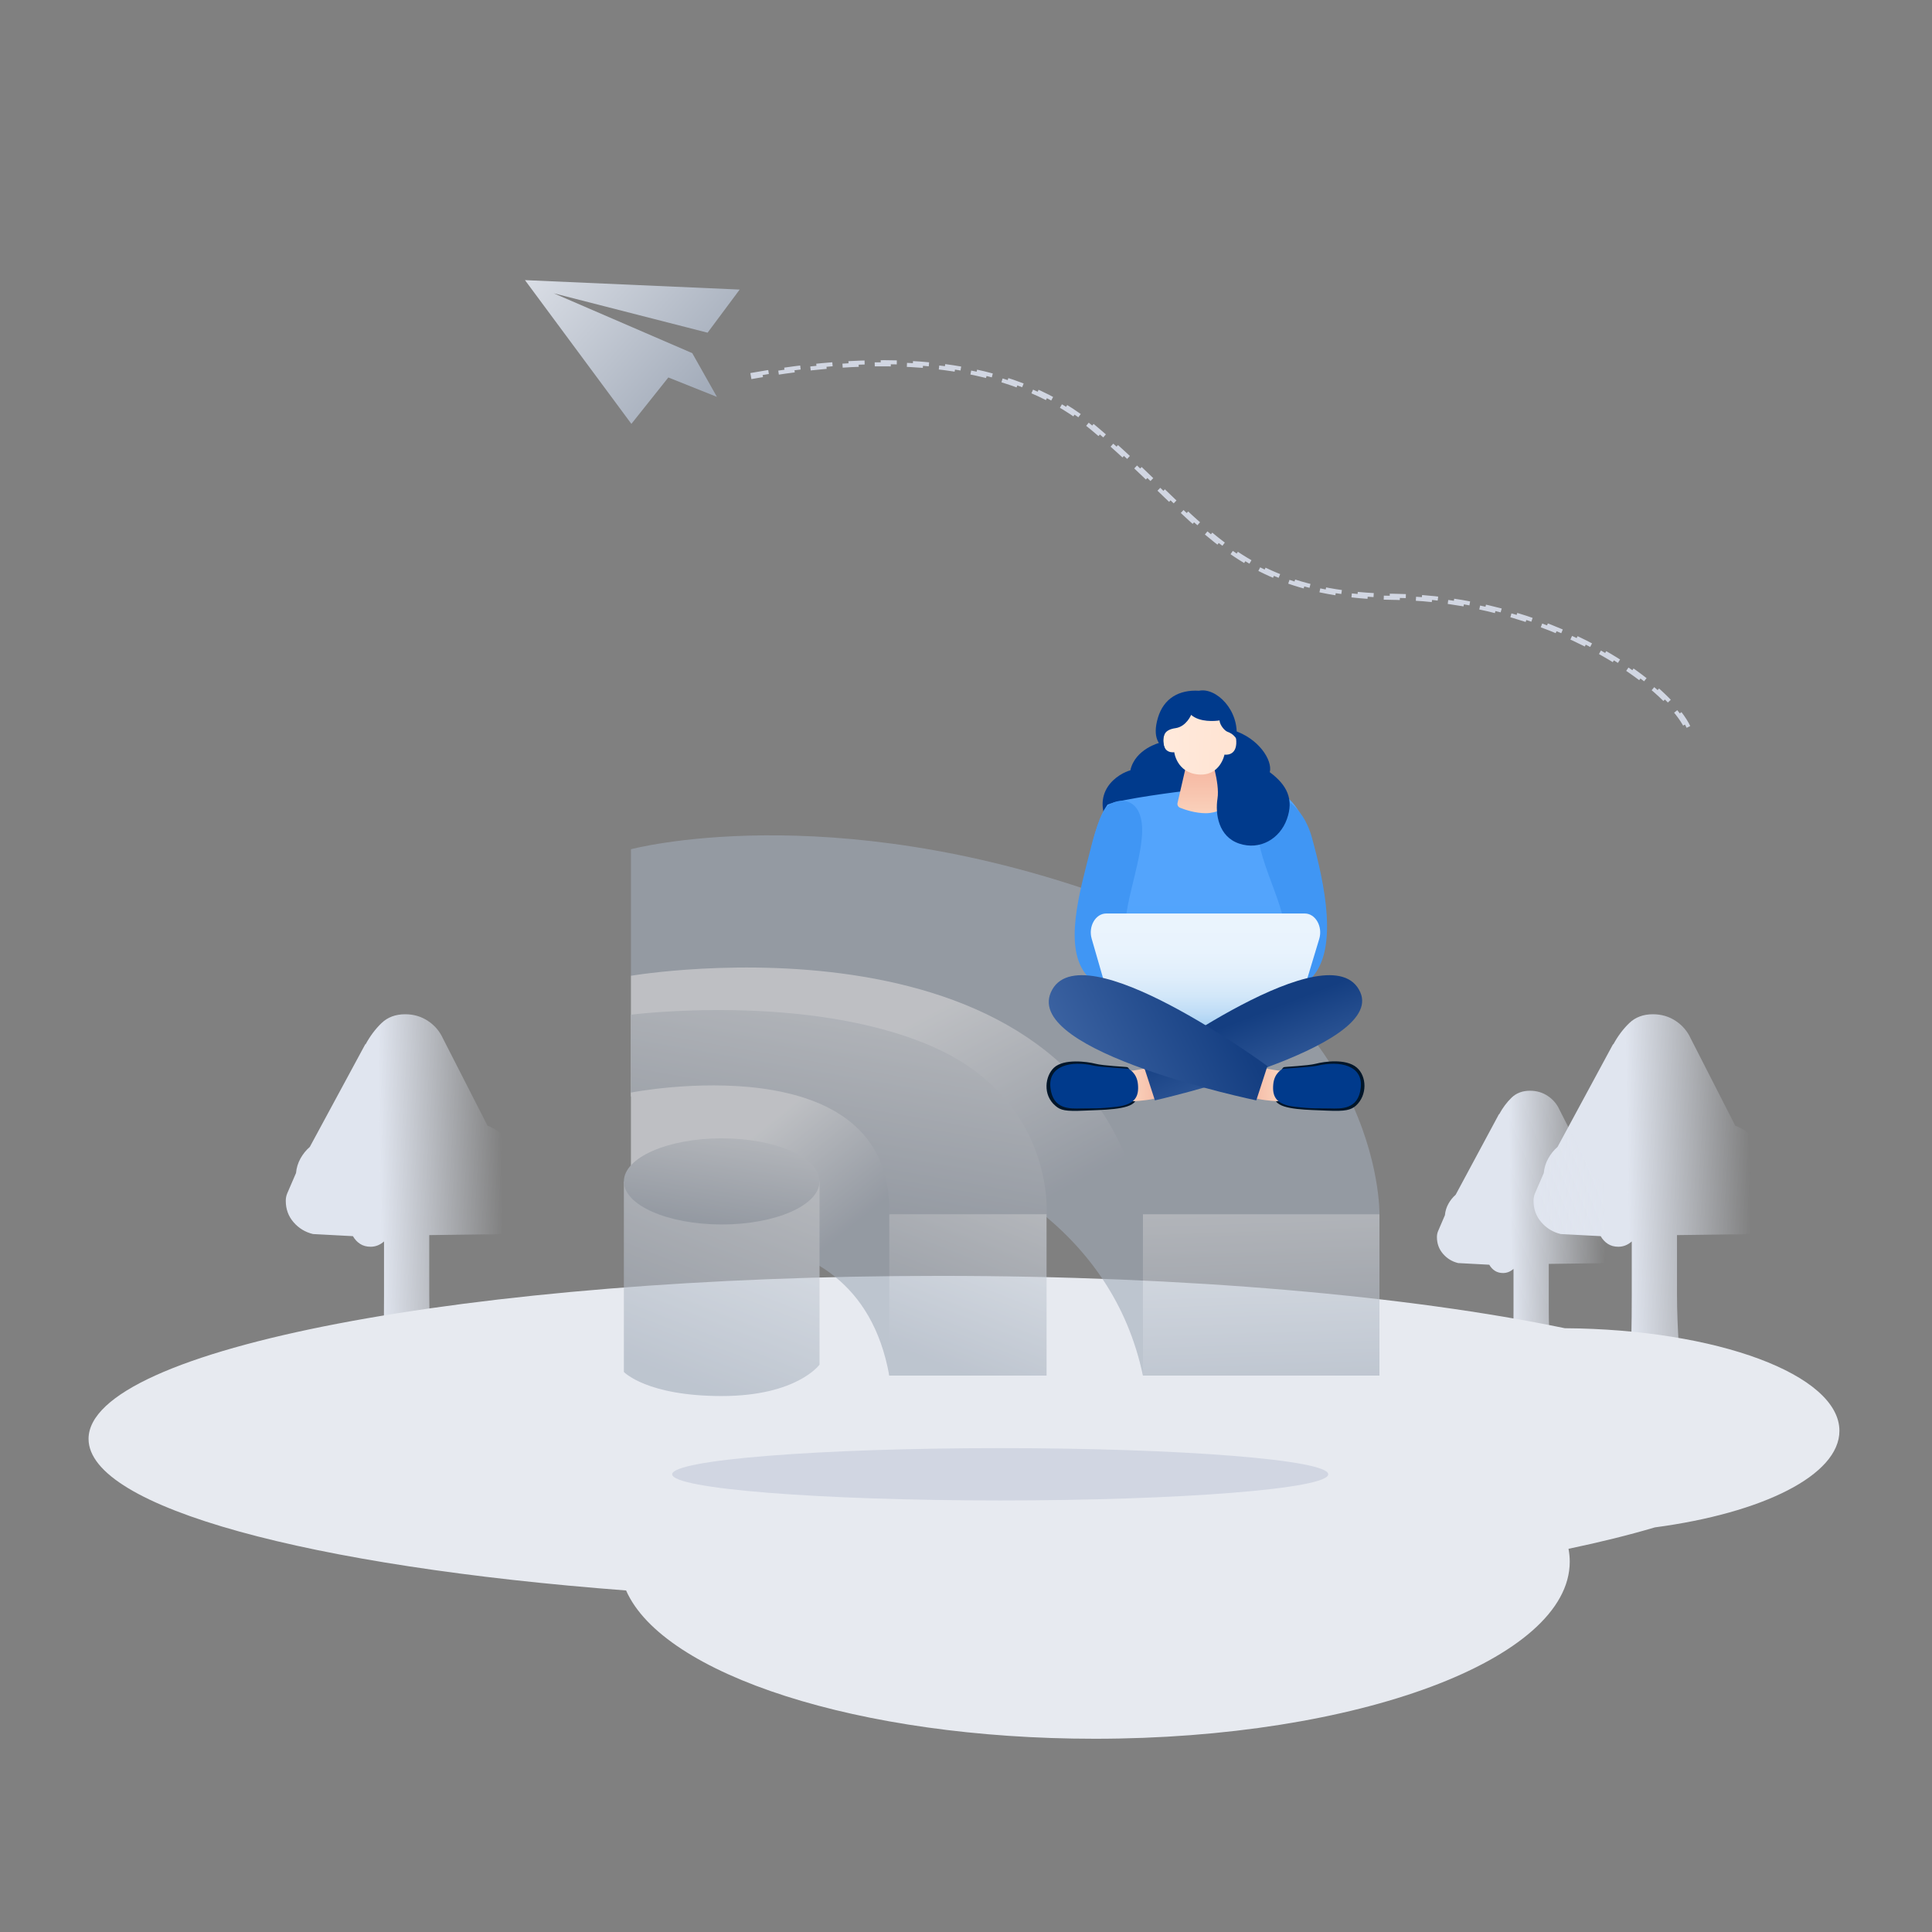 <svg width="480" height="480" viewBox="0 0 480 480" fill="none" xmlns="http://www.w3.org/2000/svg">
<rect x="0" y="0" width="480" height="480" fill="#808080" stroke="none"/>
<path d="M129.034 295.375C129.151 295.843 129.298 296.339 129.473 296.865L129.824 298.268C129.941 298.735 130 299.115 130 299.407C130 301.043 129.561 302.489 128.683 303.746C127.805 305.002 126.664 305.922 125.259 306.507C124.732 306.565 124.176 306.594 123.591 306.594C123.123 306.653 122.596 306.682 122.01 306.682H120.342L106.646 306.857V321.495C106.646 323.657 106.69 325.833 106.778 328.025C106.865 330.216 106.968 332.188 107.085 333.941C107.202 336.045 107.348 338.06 107.524 339.989H94.881L95.144 336.57C95.203 335.226 95.261 333.4 95.32 331.092C95.379 328.784 95.408 325.702 95.408 321.845V308.435C94.413 309.311 93.301 309.75 92.071 309.75C91.076 309.75 90.213 309.516 89.481 309.049C88.75 308.581 88.15 307.938 87.681 307.12L77.76 306.594C75.829 306.127 74.219 305.148 72.931 303.658C71.644 302.168 71 300.4 71 298.355C71 298.005 71.029 297.683 71.088 297.391C71.146 297.099 71.234 296.807 71.351 296.515L73.546 291.431C73.663 290.145 74.029 288.948 74.644 287.837C75.258 286.727 76.034 285.763 76.97 284.945L90.754 259.439H90.842C91.954 257.394 93.271 255.641 94.793 254.18C96.315 252.719 98.276 251.989 100.676 251.989C102.783 251.989 104.67 252.544 106.339 253.654C108.007 254.764 109.25 256.225 110.07 258.037L121.132 279.686C123.123 280.387 124.761 281.614 126.049 283.367C127.337 285.12 127.981 287.136 127.981 289.415C127.981 290.35 127.834 291.343 127.542 292.395L129.034 295.375Z" fill="url(#paint0_linear_347_22381)"/>
<path d="M439.034 295.375C439.151 295.843 439.298 296.339 439.473 296.865L439.824 298.268C439.941 298.735 440 299.115 440 299.407C440 301.043 439.561 302.489 438.683 303.746C437.805 305.002 436.664 305.922 435.259 306.507C434.732 306.565 434.176 306.594 433.591 306.594C433.123 306.653 432.596 306.682 432.01 306.682H430.342L416.646 306.857V321.495C416.646 323.657 416.69 325.833 416.778 328.025C416.865 330.216 416.968 332.188 417.085 333.941C417.202 336.045 417.348 338.06 417.524 339.989H404.881L405.144 336.57C405.203 335.226 405.261 333.4 405.32 331.092C405.378 328.784 405.408 325.702 405.408 321.845V308.435C404.413 309.311 403.301 309.75 402.071 309.75C401.076 309.75 400.213 309.516 399.481 309.049C398.75 308.581 398.15 307.938 397.682 307.12L387.76 306.594C385.829 306.127 384.219 305.148 382.932 303.658C381.644 302.168 381 300.4 381 298.355C381 298.005 381.029 297.683 381.088 297.391C381.146 297.099 381.234 296.807 381.351 296.515L383.546 291.431C383.663 290.145 384.029 288.948 384.644 287.837C385.258 286.727 386.034 285.763 386.97 284.945L400.754 259.439H400.842C401.954 257.394 403.271 255.641 404.793 254.18C406.315 252.719 408.276 251.989 410.676 251.989C412.783 251.989 414.67 252.544 416.339 253.654C418.007 254.764 419.251 256.225 420.07 258.037L431.132 279.686C433.123 280.387 434.761 281.614 436.049 283.367C437.337 285.12 437.981 287.136 437.981 289.415C437.981 290.35 437.834 291.343 437.542 292.395L439.034 295.375Z" fill="url(#paint1_linear_347_22381)"/>
<path d="M402.247 305.008C402.338 305.374 402.452 305.764 402.589 306.176L402.863 307.276C402.954 307.642 403 307.94 403 308.169C403 309.452 402.658 310.586 401.973 311.571C401.289 312.556 400.399 313.278 399.304 313.736C398.893 313.782 398.459 313.805 398.003 313.805C397.638 313.85 397.227 313.873 396.771 313.873H395.47L384.792 314.011V325.488C384.792 327.183 384.826 328.89 384.894 330.608C384.963 332.326 385.043 333.872 385.134 335.247C385.225 336.896 385.339 338.477 385.476 339.989H375.619L375.824 337.308C375.87 336.255 375.916 334.823 375.961 333.013C376.007 331.203 376.03 328.787 376.03 325.763V315.248C375.254 315.935 374.387 316.279 373.429 316.279C372.653 316.279 371.98 316.095 371.409 315.729C370.839 315.362 370.371 314.858 370.006 314.217L362.271 313.805C360.765 313.438 359.51 312.671 358.506 311.502C357.502 310.334 357 308.948 357 307.344C357 307.069 357.023 306.817 357.068 306.588C357.114 306.359 357.183 306.13 357.274 305.901L358.985 301.915C359.076 300.907 359.362 299.968 359.841 299.097C360.32 298.227 360.925 297.471 361.655 296.829L372.402 276.83H372.47C373.337 275.227 374.364 273.852 375.551 272.707C376.737 271.561 378.266 270.989 380.137 270.989C381.78 270.989 383.251 271.424 384.552 272.295C385.853 273.165 386.822 274.31 387.461 275.731L396.086 292.706C397.638 293.256 398.916 294.218 399.92 295.592C400.924 296.967 401.426 298.548 401.426 300.334C401.426 301.067 401.312 301.846 401.083 302.671L402.247 305.008Z" fill="url(#paint2_linear_347_22381)"/>
<path fill-rule="evenodd" clip-rule="evenodd" d="M233.5 316.989C294.88 316.989 350.152 321.996 388.788 329.993C426.575 330.244 457 341.563 457 355.489C457 366.525 437.89 375.924 411.149 379.474C404.767 381.363 397.583 383.143 389.691 384.797C389.897 385.85 390 386.915 390 387.989C390 412.289 337.17 431.989 272 431.989C213.368 431.989 164.724 416.043 155.554 395.148C77.319 389.207 22 374.585 22 357.489C22 335.121 116.692 316.989 233.5 316.989Z" fill="#E7EAF0"/>
<path d="M248.5 372.783C293.511 372.783 330 369.873 330 366.283C330 362.693 293.511 359.783 248.5 359.783C203.489 359.783 167 362.693 167 366.283C167 369.873 203.489 372.783 248.5 372.783Z" fill="#D1D6E2"/>
<path d="M187 93.093C225.163 86.324 253.417 90.623 271.749 106.011L272.125 106.327L272.87 106.958L273.608 107.589L274.341 108.222L275.071 108.858C275.193 108.964 275.314 109.071 275.436 109.177L276.165 109.821L277.263 110.801L278 111.466L278.743 112.142L279.874 113.182L281.031 114.256L282.218 115.37L283.031 116.138L284.285 117.331L291.545 124.317L292.464 125.194L293.618 126.285L294.438 127.053L295.226 127.784L295.99 128.485L296.488 128.937L297.223 129.598C304.19 135.821 310.107 139.858 317.059 142.769C324.95 146.072 334.121 147.804 345.693 148.007L346.264 148.015C364.565 148.255 382.054 153.081 396.7 161.023C398.889 162.21 400.977 163.452 402.943 164.726L403.593 165.152L404.235 165.579C404.765 165.937 405.286 166.296 405.796 166.657L406.403 167.091C406.604 167.236 406.803 167.381 407 167.526L407.587 167.962C407.975 168.253 408.356 168.545 408.729 168.836L409.284 169.274C410.199 170.005 411.068 170.736 411.887 171.464L412.373 171.9C413.012 172.482 413.619 173.061 414.191 173.635L414.613 174.065C417.249 176.781 419.094 179.381 419.936 181.637L420 181.815L419.507 181.989C418.839 180.094 417.415 177.929 415.372 175.643L414.994 175.226C414.673 174.877 414.338 174.526 413.99 174.173L413.565 173.748C412.919 173.11 412.23 172.466 411.5 171.819L411.008 171.387C410.094 170.594 409.121 169.799 408.094 169.005L407.528 168.573C407.338 168.429 407.146 168.285 406.952 168.141L406.366 167.71L405.769 167.28C405.468 167.065 405.164 166.851 404.856 166.637L404.234 166.211L403.603 165.786L402.963 165.363L402.314 164.943L401.656 164.525L400.988 164.109C400.765 163.971 400.539 163.833 400.313 163.696L399.629 163.286C398.94 162.877 398.24 162.474 397.528 162.075L396.812 161.679C396.692 161.614 396.572 161.548 396.451 161.483C382.036 153.666 364.849 148.881 346.851 148.548L346.257 148.538C334.351 148.383 324.943 146.636 316.858 143.251C309.845 140.316 303.882 136.247 296.875 129.989L296.385 129.549L295.638 128.872L294.873 128.17L294.349 127.685L293.538 126.928L292.978 126.401L292.104 125.573L289.687 123.256L285.226 118.956L283.925 117.71L282.673 116.519L281.862 115.752L280.676 114.64L279.522 113.568L278.766 112.873L278.021 112.191C277.897 112.079 277.774 111.967 277.651 111.855L276.549 110.863L275.82 110.214L275.092 109.571L274.364 108.934L273.634 108.302L272.9 107.671L272.16 107.042L271.413 106.412C253.401 91.292 225.678 86.951 188.229 93.409L187.091 93.608L187 93.093Z" stroke="#D1D6E2" stroke-dasharray="4 4"/>
<path d="M166.048 93.781L156.866 105.311L130.425 69.596L183.771 71.943L175.797 82.655L137.559 72.863L171.988 87.739L178.116 98.601L166.048 93.781Z" fill="url(#paint3_linear_347_22381)"/>
<g opacity="0.6">
<path d="M167.512 230.215L156.752 242.429V272.417C156.752 272.417 268.709 269.561 283.959 341.765C306.085 324.171 322.775 301.68 322.775 301.68C322.775 301.68 284.319 235.292 167.512 230.215Z" fill="url(#paint4_linear_347_22381)"/>
<path d="M291.21 288.553L283.959 301.676V341.761H342.723V301.676L326.763 288.553H291.21Z" fill="url(#paint5_linear_347_22381)"/>
<path d="M156.752 242.429C156.752 242.429 268.477 223.325 283.959 301.68C329.907 301.68 342.727 301.68 342.727 301.68C342.727 301.68 343.693 247.269 274.53 222.6C205.366 197.93 156.757 210.992 156.757 210.992V242.429H156.752Z" fill="#A2ABB9"/>
<path d="M159.532 265.583L156.752 271.446V310.38C156.752 310.38 212.513 294.965 220.938 341.761C239.702 341.761 227.549 282.813 227.549 282.813C227.549 282.813 203.424 260.866 159.532 265.583Z" fill="url(#paint6_linear_347_22381)"/>
<path d="M255.662 298.591L260.014 301.674V341.759H220.938V301.674L255.662 298.591Z" fill="url(#paint7_linear_347_22381)"/>
<path d="M156.752 271.446C156.752 271.446 222.004 258.63 220.938 301.675C250.343 301.675 260.019 301.675 260.019 301.675C260.019 301.675 262.197 273.136 231.239 259.838C200.285 246.535 156.752 252.099 156.752 252.099V271.446Z" fill="url(#paint8_linear_347_22381)"/>
<path d="M155 293.515V340.855C155 340.855 160.622 346.841 179.305 346.841C197.988 346.841 203.61 339.041 203.61 339.041V293.515H155Z" fill="url(#paint9_linear_347_22381)"/>
<path d="M179.305 304.218C192.728 304.218 203.61 299.426 203.61 293.515C203.61 287.604 192.728 282.812 179.305 282.812C165.882 282.812 155 287.604 155 293.515C155 299.426 165.882 304.218 179.305 304.218Z" fill="url(#paint10_linear_347_22381)"/>
</g>
<path d="M288.227 184.5C288.227 184.5 282.028 186.002 280.833 191.392C278.331 192.006 269.908 196.561 276.268 206.625C279.478 210.572 279.965 211.239 279.965 211.239L298.338 205.79V182.497L288.227 184.5Z" fill="#003A8C"/>
<path d="M294.142 196.542C294.142 196.542 278.419 198.457 275.166 199.909C270.865 206.04 269.294 221.724 269.294 221.724L279.26 221.197L278.419 239.47L296.808 250.329L322.998 236.138L319.015 219.579L327.382 217.378C327.382 217.378 324.887 193.348 313.246 196.896C307.27 197.542 305.382 197.431 305.382 197.431C305.382 197.431 303.741 201.897 298.338 201.467C292.927 201.036 294.142 196.542 294.142 196.542Z" fill="url(#paint11_linear_347_22381)"/>
<path d="M295 188.882L292.556 199.491C292.44 199.992 292.709 200.498 293.193 200.689C294.455 201.19 296.984 202.042 299.586 202.042C302.281 202.042 304.828 200.605 305.998 199.837C306.402 199.574 306.567 199.08 306.414 198.633L302.679 187.809C302.507 187.314 301.993 187.022 301.466 187.112L295.863 188.077C295.44 188.149 295.098 188.465 295 188.882Z" fill="url(#paint12_linear_347_22381)"/>
<path d="M274.858 200.545C277.202 198.104 283.567 197.518 283.764 205.916C283.96 214.313 277.495 228.813 280.284 233.466C283.111 238.187 289.159 244.884 293 248.701C292.106 253.187 289.691 256.957 289.691 256.957C289.691 256.957 276.345 249.451 270.171 242.534C263.996 235.616 268.249 221.6 271.108 210.31C273.27 201.799 274.858 200.545 274.858 200.545Z" fill="#4096F4"/>
<path d="M317.756 197.916C313.825 196.641 312.718 197.357 312.5 205.957C312.282 214.556 321.594 228.691 318.5 233.457C315.364 238.291 303.761 244.863 299.5 248.772C300.491 253.367 303.17 257.228 303.17 257.228C303.17 257.228 318.895 250.15 325.745 243.067C332.595 235.983 329.135 219.73 325.963 208.168C323.572 199.452 317.756 197.916 317.756 197.916Z" fill="#4096F4"/>
<path d="M300.672 187.425C300.672 187.425 303.101 194.458 302.49 198.363C301.88 202.269 302.736 207.882 307.893 209.594C313.049 211.307 317.967 208.414 319.726 203.506C321.485 198.598 319.786 195.053 315.478 191.857C316.208 188.845 312.661 183.37 306.349 181.417C300.163 180.587 300.672 187.425 300.672 187.425Z" fill="#003A8C"/>
<path d="M292.686 178.285C292.686 178.285 289.127 180.54 289.037 183.966C288.947 187.392 291.742 186.882 291.742 186.882C291.742 186.882 292.337 191.99 297.764 192.421C303.191 192.846 304.217 187.48 304.217 187.48C304.217 187.48 306.929 187.95 307.14 184.836C307.351 181.723 305.167 177.431 302.856 176.131C300.545 174.826 294.654 175.993 292.686 178.285Z" fill="url(#paint13_linear_347_22381)"/>
<path d="M295.935 177.61C295.935 177.61 294.739 180.521 292.062 180.907C289.384 181.292 289.088 182.601 289.029 183.836C288.985 184.746 289.259 185.625 289.462 186.051C288.068 185.218 286.202 183.298 287.685 178.315C289.119 173.503 292.931 171.308 297.909 171.615C302.131 170.737 308.046 176.466 307.171 183.519C306.337 182.331 305.528 182.025 304.919 181.789C304.31 181.557 303.086 180.247 302.988 178.989C301.897 179.166 298.088 179.499 295.935 177.61Z" fill="#003A8C"/>
<path d="M281.645 259.957H317.035C318.639 259.957 320.073 258.737 320.627 256.894L327.759 233.28C328.684 230.217 326.833 226.957 324.167 226.957H274.833C272.193 226.957 270.342 230.158 271.222 233.215L278.034 256.828C278.575 258.704 280.022 259.957 281.645 259.957Z" fill="url(#paint14_linear_347_22381)"/>
<path d="M280.952 266.341C280.952 266.341 280.452 265.253 280.072 265.135C279.685 265.017 274.168 264.8 272.152 264.282C270.137 263.765 264.334 262.947 261.842 265.276C259.678 267.305 258.959 272.045 262.259 274.774C263.495 275.838 264.714 276.15 269.298 275.938C273.882 275.726 280.529 275.773 281.986 273.674C281.939 270.204 280.952 266.341 280.952 266.341Z" fill="#001529"/>
<path d="M286.077 265.14C286.077 265.14 280.749 266.322 278.841 266.152C276.932 265.981 278.532 273.573 278.532 273.573C278.532 273.573 283.621 273.92 288.122 272.632C289.638 266.81 286.077 265.14 286.077 265.14Z" fill="url(#paint15_linear_347_22381)"/>
<path d="M284.162 264.864L286.933 273.385C286.933 273.385 344.159 260.457 337.958 246.522C330.847 230.545 284.162 264.864 284.162 264.864Z" fill="url(#paint16_linear_347_22381)"/>
<path d="M280.262 265.522C280.262 265.522 282.444 266.369 282.717 269.374C282.996 272.385 282.093 274.402 277.455 274.961C272.818 275.52 271.64 275.308 268.733 275.378C265.826 275.449 261.604 275.725 260.98 270.256C260.356 264.787 266.01 263.394 271.872 264.787C273.715 265.14 280.262 265.522 280.262 265.522Z" fill="#003A8C"/>
<path d="M318.1 266.34C318.1 266.34 318.6 265.252 318.98 265.134C319.367 265.017 324.884 264.799 326.9 264.282C328.916 263.764 334.326 262.906 337.061 265.211C339.594 267.351 339.76 272.085 336.877 274.696C335.64 275.761 334.338 276.149 329.754 275.937C325.17 275.725 318.523 275.772 317.066 273.673C317.113 270.203 318.1 266.34 318.1 266.34Z" fill="#001529"/>
<path d="M312.981 265.14C312.981 265.14 318.308 266.322 320.217 266.152C322.119 265.975 320.526 273.573 320.526 273.573C320.526 273.573 315.436 273.92 310.936 272.632C309.413 266.81 312.981 265.14 312.981 265.14Z" fill="url(#paint17_linear_347_22381)"/>
<path d="M314.89 264.864L312.119 273.385C312.119 273.385 254.447 261.457 261.094 246.522C268.205 230.545 314.89 264.864 314.89 264.864Z" fill="url(#paint18_linear_347_22381)"/>
<path d="M318.796 265.522C318.796 265.522 316.614 266.369 316.34 269.374C316.061 272.385 316.965 274.402 321.602 274.961C326.24 275.52 327.417 275.308 330.324 275.378C333.232 275.449 337.453 275.725 338.077 270.256C338.702 264.787 333.048 263.394 327.185 264.787C325.336 265.14 318.796 265.522 318.796 265.522Z" fill="#003A8C"/>
<defs>
<linearGradient id="paint0_linear_347_22381" x1="125.586" y1="338.933" x2="95.058" y2="339.408" gradientUnits="userSpaceOnUse">
<stop stop-color="#E0E5EF" stop-opacity="0"/>
<stop offset="1" stop-color="#E0E5EF"/>
</linearGradient>
<linearGradient id="paint1_linear_347_22381" x1="435.586" y1="338.933" x2="405.058" y2="339.408" gradientUnits="userSpaceOnUse">
<stop stop-color="#E0E5EF" stop-opacity="0"/>
<stop offset="1" stop-color="#E0E5EF"/>
</linearGradient>
<linearGradient id="paint2_linear_347_22381" x1="399.338" y1="339.161" x2="375.805" y2="339.529" gradientUnits="userSpaceOnUse">
<stop stop-color="#E0E5EF" stop-opacity="0"/>
<stop offset="1" stop-color="#E0E5EF"/>
</linearGradient>
<linearGradient id="paint3_linear_347_22381" x1="173.267" y1="101.179" x2="124.388" y2="57.757" gradientUnits="userSpaceOnUse">
<stop stop-color="#A2ABB9"/>
<stop offset="1" stop-color="#E7EAF0"/>
</linearGradient>
<linearGradient id="paint4_linear_347_22381" x1="268.486" y1="293.34" x2="243.183" y2="245.273" gradientUnits="userSpaceOnUse">
<stop stop-color="#A2ABB9"/>
<stop offset="1" stop-color="#E7EAF0"/>
</linearGradient>
<linearGradient id="paint5_linear_347_22381" x1="314.015" y1="345.462" x2="311.869" y2="282.481" gradientUnits="userSpaceOnUse">
<stop stop-color="#A2ABB9"/>
<stop offset="1" stop-color="#E7EAF0"/>
</linearGradient>
<linearGradient id="paint6_linear_347_22381" x1="207.003" y1="308.403" x2="186.341" y2="282.776" gradientUnits="userSpaceOnUse">
<stop stop-color="#A2ABB9"/>
<stop offset="1" stop-color="#E7EAF0"/>
</linearGradient>
<linearGradient id="paint7_linear_347_22381" x1="240.476" y1="341.759" x2="261.845" y2="287.438" gradientUnits="userSpaceOnUse">
<stop stop-color="#A2ABB9"/>
<stop offset="1" stop-color="#E7EAF0"/>
</linearGradient>
<linearGradient id="paint8_linear_347_22381" x1="208.402" y1="301.675" x2="220.91" y2="230.147" gradientUnits="userSpaceOnUse">
<stop stop-color="#A2ABB9"/>
<stop offset="1" stop-color="#E7EAF0"/>
</linearGradient>
<linearGradient id="paint9_linear_347_22381" x1="179.305" y1="346.841" x2="205.567" y2="279.612" gradientUnits="userSpaceOnUse">
<stop stop-color="#A2ABB9"/>
<stop offset="1" stop-color="#E7EAF0"/>
</linearGradient>
<linearGradient id="paint10_linear_347_22381" x1="179.305" y1="304.218" x2="184.065" y2="273.859" gradientUnits="userSpaceOnUse">
<stop stop-color="#A2ABB9"/>
<stop offset="1" stop-color="#E7EAF0"/>
</linearGradient>
<linearGradient id="paint11_linear_347_22381" x1="298.341" y1="250.312" x2="298.341" y2="224.523" gradientUnits="userSpaceOnUse">
<stop stop-color="#40A9FF"/>
<stop offset="1" stop-color="#53A4FC"/>
</linearGradient>
<linearGradient id="paint12_linear_347_22381" x1="299.501" y1="187.093" x2="299.501" y2="202.041" gradientUnits="userSpaceOnUse">
<stop stop-color="#F4AE98"/>
<stop offset="1" stop-color="#FAD1BB"/>
</linearGradient>
<linearGradient id="paint13_linear_347_22381" x1="307.159" y1="184.38" x2="289.054" y2="183.517" gradientUnits="userSpaceOnUse">
<stop stop-color="#FFE3D2"/>
<stop offset="1" stop-color="#FFEADC"/>
</linearGradient>
<linearGradient id="paint14_linear_347_22381" x1="299.464" y1="260.014" x2="299.464" y2="227.043" gradientUnits="userSpaceOnUse">
<stop stop-color="#7AB9EB"/>
<stop offset="0.03" stop-color="#83BEED"/>
<stop offset="0.14" stop-color="#A3CFF2"/>
<stop offset="0.25" stop-color="#BEDCF6"/>
<stop offset="0.38" stop-color="#D2E7F9"/>
<stop offset="0.53" stop-color="#E0EEFB"/>
<stop offset="0.71" stop-color="#E8F3FD"/>
<stop offset="1" stop-color="#EBF4FD"/>
</linearGradient>
<linearGradient id="paint15_linear_347_22381" x1="288.494" y1="269.375" x2="277.905" y2="269.375" gradientUnits="userSpaceOnUse">
<stop stop-color="#F4B9A4"/>
<stop offset="0.652" stop-color="#FAD1BB"/>
</linearGradient>
<linearGradient id="paint16_linear_347_22381" x1="330.687" y1="270.223" x2="322.109" y2="248.088" gradientUnits="userSpaceOnUse">
<stop stop-color="#3E65A3"/>
<stop offset="1" stop-color="#143E81"/>
</linearGradient>
<linearGradient id="paint17_linear_347_22381" x1="310.559" y1="269.375" x2="321.149" y2="269.375" gradientUnits="userSpaceOnUse">
<stop stop-color="#F4B9A4"/>
<stop offset="0.652" stop-color="#FAD1BB"/>
</linearGradient>
<linearGradient id="paint18_linear_347_22381" x1="307.219" y1="254.431" x2="270.408" y2="272.297" gradientUnits="userSpaceOnUse">
<stop stop-color="#143E81"/>
<stop offset="1" stop-color="#3B62A1"/>
</linearGradient>
</defs>
</svg>
